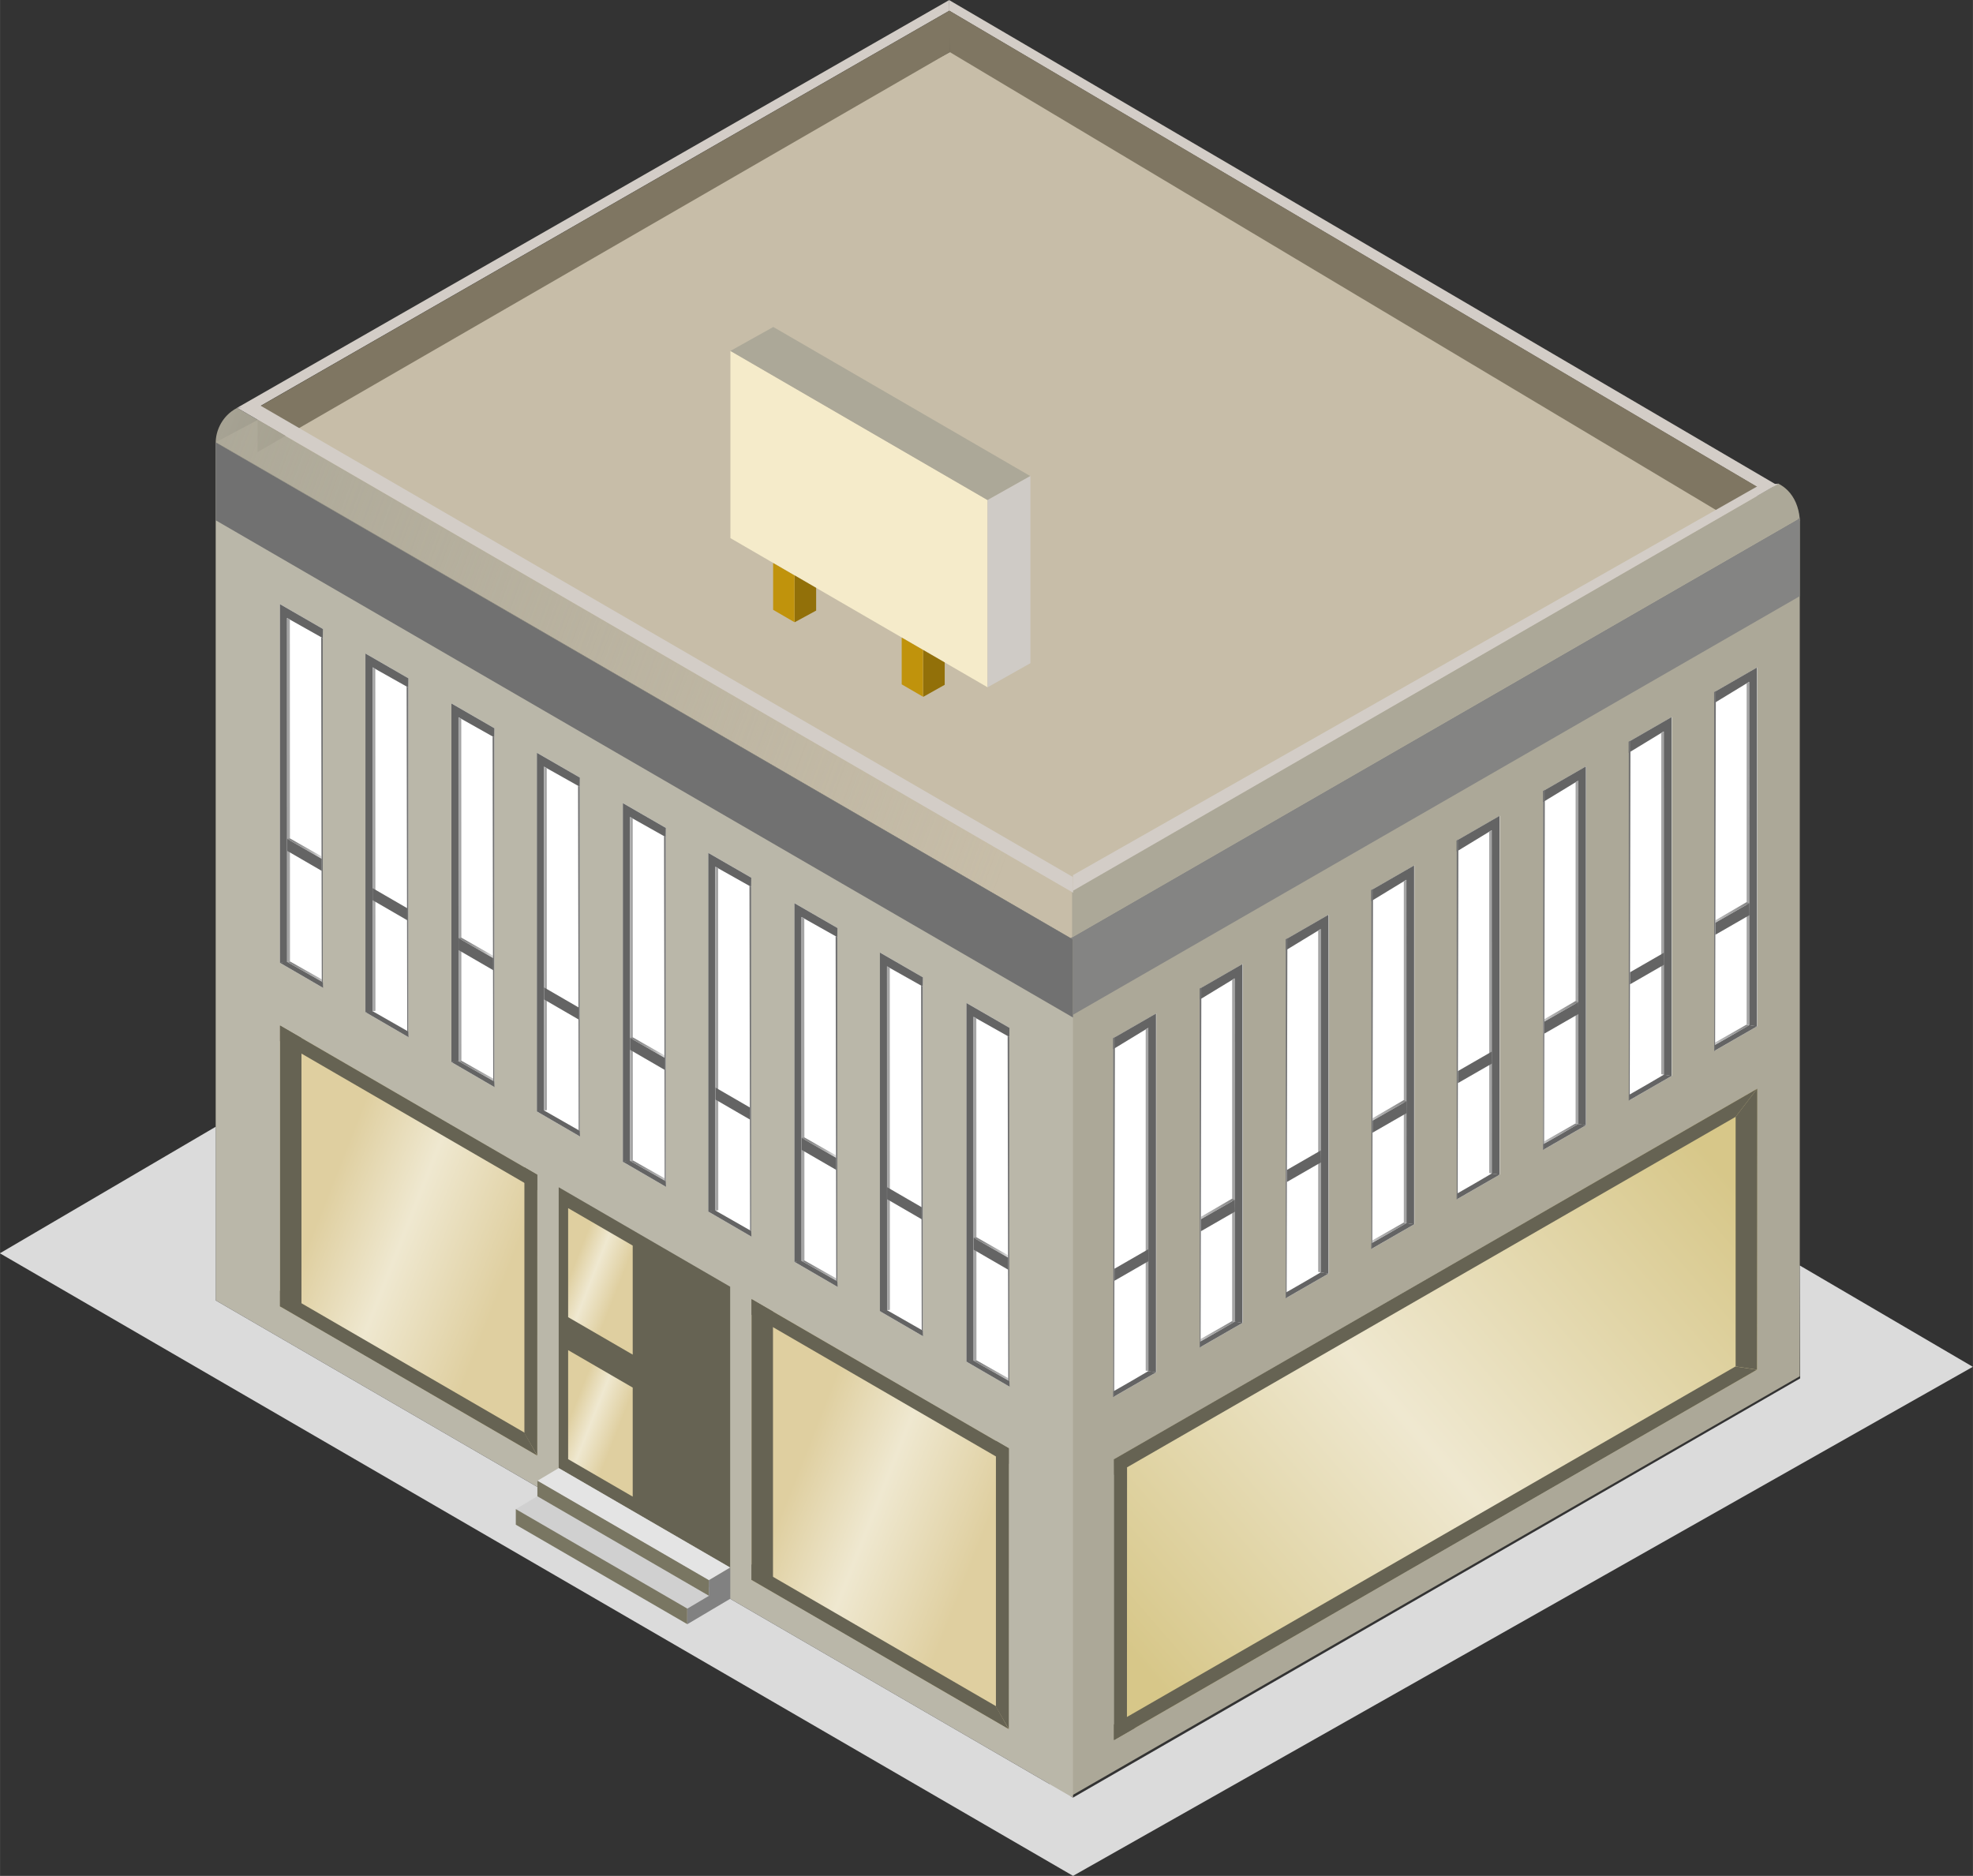 <?xml version="1.0" encoding="UTF-8"?>
<svg width="126.46mm" height="120.23mm" version="1.1" viewBox="0 0 448.08 426.02" xmlns="http://www.w3.org/2000/svg" xmlns:xlink="http://www.w3.org/1999/xlink">
<rect x="0" y="0" width="448.08" height="426.02" fill="#333333" stroke="none"/>
<defs>
<linearGradient id="l" x1="1161.4" x2="1348.3" y1="228.95" y2="292.32" gradientTransform="matrix(1 .216 0 1 -138.09 -58.099)" gradientUnits="userSpaceOnUse">
<stop stop-color="#aca898" offset="0"/>
<stop stop-color="#aca898" stop-opacity="0" offset="1"/>
</linearGradient>
<linearGradient id="d" x1="1521.7" x2="1509.3" y1="319.2" y2="321.96" gradientTransform="translate(0 13.536)" gradientUnits="userSpaceOnUse" xlink:href="#f"/>
<linearGradient id="f">
<stop stop-color="#868686" offset="0"/>
<stop stop-color="#8d8d8d" stop-opacity=".678" offset=".498"/>
<stop stop-color="#a5a5a5" stop-opacity="0" offset="1"/>
</linearGradient>
<linearGradient id="c" x1="1521.7" x2="1509.3" y1="319.2" y2="321.96" gradientTransform="translate(0 41.251)" gradientUnits="userSpaceOnUse" xlink:href="#f"/>
<linearGradient id="b" x1="1515.8" x2="1524.3" y1="320.7" y2="318.24" gradientTransform="matrix(.769 .639 -.639 .769 215.11 -893.31)" gradientUnits="userSpaceOnUse" xlink:href="#f"/>
<linearGradient id="a" x1="1515.8" x2="1526.5" y1="320.7" y2="317.55" gradientTransform="matrix(.769 .639 -.639 .769 215.11 -865.37)" gradientUnits="userSpaceOnUse" xlink:href="#f"/>
<linearGradient id="k" x1="1513.8" x2="1387.3" y1="387.99" y2="480.12" gradientTransform="matrix(1 .216 0 1 -138.09 -123.46)" gradientUnits="userSpaceOnUse">
<stop stop-color="#d7c789" offset="0"/>
<stop stop-color="#efe8d0" offset=".527"/>
<stop stop-color="#d7c789" offset="1"/>
</linearGradient>
<linearGradient id="j" x1="1338.6" x2="1299.6" y1="458.86" y2="444.69" gradientUnits="userSpaceOnUse" xlink:href="#e"/>
<linearGradient id="e">
<stop stop-color="#dfcfa0" offset="0"/>
<stop stop-color="#efe8d0" offset=".563"/>
<stop stop-color="#dfcfa0" offset="1"/>
</linearGradient>
<linearGradient id="h" x1="1338.6" x2="1299.6" y1="458.86" y2="444.69" gradientTransform="matrix(.251 0 0 .251 924.42 292.2)" gradientUnits="userSpaceOnUse" xlink:href="#e"/>
<linearGradient id="g" x1="1338.6" x2="1299.6" y1="458.86" y2="444.69" gradientTransform="matrix(.251 0 0 .251 924.42 324.45)" gradientUnits="userSpaceOnUse" xlink:href="#e"/>
<linearGradient id="i" x1="1338.6" x2="1299.6" y1="458.86" y2="444.69" gradientTransform="matrix(1 .216 0 1 -138.09 -58.099)" gradientUnits="userSpaceOnUse" xlink:href="#e"/>
</defs>
<g transform="translate(-148.01 -313.17)">
<g transform="translate(-833.11 -18.038)" fill-rule="evenodd">
<path d="m1030.2 431.6 170.3-90.512 189.41 108.34-165.24 95.093-194.48-112.92z" fill="#c7bda8"/>
<path d="m1034.9 423.86 161.8-92.646 0.016 2.424-156.43 89.746-5.392 0.477z" fill="#d3cdc7"/>
<path d="m1196.7 331.24 188.34 110.34-4.497 0.446-183.88-108.4 0.039-2.387z" fill="#d3cdc7"/>
<path d="m1039.6 433.88 157.21-90.82-0.071-9.425-157.11 90.163-0.029 10.082z" fill="#7f7662"/>
<path d="m1196.7 333.62 183.9 108.38-9.363 5.27-174.48-104.27-0.053-9.377z" fill="#7f7662"/>
<g transform="matrix(1 -.428 0 1 -5.303 592)">
<path d="m1224.8 479.22 170.37-25.207v194.88l-170.37 25.207v-194.88z" fill="#aca898"/>
<path d="m1224.8 496.94v-17.717l170.37-25.207v17.717l-170.37 25.207z" fill="#848483"/>
<path d="m1229.9 478.5v-10.63l160.4-23.779c0.797 0.745 1.515 1.575 2.138 2.471 1.526 2.194 2.471 4.788 2.714 7.449l-165.25 24.489z" fill="#aca898"/>
<path d="m1230.1 464.44 155.76-21.82 4.496 1.494-160.24 23.87-0.013-3.544z" fill="#d3cdc7"/>
<g transform="matrix(1 .216 0 1 -138.09 -123.46)">
<path d="m1523.6 278.14v81.496l-9.735 3.543v-81.496l9.735-3.543" fill="#fff"/>
<path d="m1513.8 281.69 9.735-3.543v81.496l-1.795-0.643v-77.963l-7.94 3.147v-2.494" fill="#646464"/>
<path d="m1514.1 361.81c2.566-0.913 5.123-1.853 7.67-2.819l1.805 0.649-9.755 3.545v-1.276c0.093-0.033 0.186-0.066 0.28-0.099z" fill="#646464"/>
<path d="m1514.2 281.55-0.174 81.561-0.204 0.071-0.01-81.506 0.388-0.126z" fill="#727272"/>
<path d="m1521.8 281.03-0.609 0.24v77.492l0.639 0.238-0.03-77.969z" fill="#a5a5a5"/>
<path d="m1514.1 334.1 7.693-2.798 0.045 2.721-7.746 2.812 0.01-2.736z" fill="#646464"/>
<path d="m1514.1 334.1-0.01-0.542 7.084-2.624 0.582 0.378-7.655 2.787z" fill="url(#d)"/>
<path d="m1514 361.83v-0.526l7.131-2.546 0.644 0.238-7.775 2.834z" fill="url(#c)"/>
</g>
<g transform="matrix(1 .216 0 1 -157.48 -120.5)">
<path d="m1523.6 278.14v81.496l-9.735 3.543v-81.496l9.735-3.543" fill="#fff"/>
<path d="m1513.8 281.69 9.735-3.543v81.496l-1.795-0.643v-77.963l-7.94 3.147v-2.494" fill="#646464"/>
<path d="m1514.1 361.81c2.566-0.913 5.123-1.853 7.67-2.819l1.805 0.649-9.755 3.545v-1.276c0.093-0.033 0.186-0.066 0.28-0.099z" fill="#646464"/>
<path d="m1514.2 281.55-0.174 81.561-0.204 0.071-0.01-81.506 0.388-0.126z" fill="#727272"/>
<path d="m1521.8 281.03-0.609 0.24v77.492l0.639 0.238-0.03-77.969z" fill="#a5a5a5"/>
<path d="m1514.1 334.1 7.693-2.798 0.045 2.721-7.746 2.812 0.01-2.736z" fill="#646464"/>
<path d="m1514.1 334.1-0.01-0.542 7.084-2.624 0.582 0.378-7.655 2.787z" fill="url(#d)"/>
<path d="m1514 361.83v-0.526l7.131-2.546 0.644 0.238-7.775 2.834z" fill="url(#c)"/>
</g>
<g transform="matrix(1 .216 0 1 -176.93 -117.63)">
<path d="m1523.6 278.14v81.496l-9.735 3.543v-81.496l9.735-3.543" fill="#fff"/>
<path d="m1513.8 281.69 9.735-3.543v81.496l-1.795-0.643v-77.963l-7.94 3.147v-2.494" fill="#646464"/>
<path d="m1514.1 361.81c2.566-0.913 5.123-1.853 7.67-2.819l1.805 0.649-9.755 3.545v-1.276c0.093-0.033 0.186-0.066 0.28-0.099z" fill="#646464"/>
<path d="m1514.2 281.55-0.174 81.561-0.204 0.071-0.01-81.506 0.388-0.126z" fill="#727272"/>
<path d="m1521.8 281.03-0.609 0.24v77.492l0.639 0.238-0.03-77.969z" fill="#a5a5a5"/>
<path d="m1514.1 334.1 7.693-2.798 0.045 2.721-7.746 2.812 0.01-2.736z" fill="#646464"/>
<path d="m1514.1 334.1-0.01-0.542 7.084-2.624 0.582 0.378-7.655 2.787z" fill="url(#d)"/>
<path d="m1514 361.83v-0.526l7.131-2.546 0.644 0.238-7.775 2.834z" fill="url(#c)"/>
</g>
<g transform="matrix(1 .216 0 1 -196.56 -114.79)">
<path d="m1523.6 278.14v81.496l-9.735 3.543v-81.496l9.735-3.543" fill="#fff"/>
<path d="m1513.8 281.69 9.735-3.543v81.496l-1.795-0.643v-77.963l-7.94 3.147v-2.494" fill="#646464"/>
<path d="m1514.1 361.81c2.566-0.913 5.123-1.853 7.67-2.819l1.805 0.649-9.755 3.545v-1.276c0.093-0.033 0.186-0.066 0.28-0.099z" fill="#646464"/>
<path d="m1514.2 281.55-0.174 81.561-0.204 0.071-0.01-81.506 0.388-0.126z" fill="#727272"/>
<path d="m1521.8 281.03-0.609 0.24v77.492l0.639 0.238-0.03-77.969z" fill="#a5a5a5"/>
<path d="m1514.1 334.1 7.693-2.798 0.045 2.721-7.746 2.812 0.01-2.736z" fill="#646464"/>
<path d="m1514.1 334.1-0.01-0.542 7.084-2.624 0.582 0.378-7.655 2.787z" fill="url(#d)"/>
<path d="m1514 361.83v-0.526l7.131-2.546 0.644 0.238-7.775 2.834z" fill="url(#c)"/>
</g>
<g transform="matrix(1 .216 0 1 -215.95 -111.83)">
<path d="m1523.6 278.14v81.496l-9.735 3.543v-81.496l9.735-3.543" fill="#fff"/>
<path d="m1513.8 281.69 9.735-3.543v81.496l-1.795-0.643v-77.963l-7.94 3.147v-2.494" fill="#646464"/>
<path d="m1514.1 361.81c2.566-0.913 5.123-1.853 7.67-2.819l1.805 0.649-9.755 3.545v-1.276c0.093-0.033 0.186-0.066 0.28-0.099z" fill="#646464"/>
<path d="m1514.2 281.55-0.174 81.561-0.204 0.071-0.01-81.506 0.388-0.126z" fill="#727272"/>
<path d="m1521.8 281.03-0.609 0.24v77.492l0.639 0.238-0.03-77.969z" fill="#a5a5a5"/>
<path d="m1514.1 334.1 7.693-2.798 0.045 2.721-7.746 2.812 0.01-2.736z" fill="#646464"/>
<path d="m1514.1 334.1-0.01-0.542 7.084-2.624 0.582 0.378-7.655 2.787z" fill="url(#d)"/>
<path d="m1514 361.83v-0.526l7.131-2.546 0.644 0.238-7.775 2.834z" fill="url(#c)"/>
</g>
<g transform="matrix(1 .216 0 1 -235.4 -108.96)">
<path d="m1523.6 278.14v81.496l-9.735 3.543v-81.496l9.735-3.543" fill="#fff"/>
<path d="m1513.8 281.69 9.735-3.543v81.496l-1.795-0.643v-77.963l-7.94 3.147v-2.494" fill="#646464"/>
<path d="m1514.1 361.81c2.566-0.913 5.123-1.853 7.67-2.819l1.805 0.649-9.755 3.545v-1.276c0.093-0.033 0.186-0.066 0.28-0.099z" fill="#646464"/>
<path d="m1514.2 281.55-0.174 81.561-0.204 0.071-0.01-81.506 0.388-0.126z" fill="#727272"/>
<path d="m1521.8 281.03-0.609 0.24v77.492l0.639 0.238-0.03-77.969z" fill="#a5a5a5"/>
<path d="m1514.1 334.1 7.693-2.798 0.045 2.721-7.746 2.812 0.01-2.736z" fill="#646464"/>
<path d="m1514.1 334.1-0.01-0.542 7.084-2.624 0.582 0.378-7.655 2.787z" fill="url(#d)"/>
<path d="m1514 361.83v-0.526l7.131-2.546 0.644 0.238-7.775 2.834z" fill="url(#c)"/>
</g>
<g transform="matrix(1 .216 0 1 -254.94 -106.13)">
<path d="m1523.6 278.14v81.496l-9.735 3.543v-81.496l9.735-3.543" fill="#fff"/>
<path d="m1513.8 281.69 9.735-3.543v81.496l-1.795-0.643v-77.963l-7.94 3.147v-2.494" fill="#646464"/>
<path d="m1514.1 361.81c2.566-0.913 5.123-1.853 7.67-2.819l1.805 0.649-9.755 3.545v-1.276c0.093-0.033 0.186-0.066 0.28-0.099z" fill="#646464"/>
<path d="m1514.2 281.55-0.174 81.561-0.204 0.071-0.01-81.506 0.388-0.126z" fill="#727272"/>
<path d="m1521.8 281.03-0.609 0.24v77.492l0.639 0.238-0.03-77.969z" fill="#a5a5a5"/>
<path d="m1514.1 334.1 7.693-2.798 0.045 2.721-7.746 2.812 0.01-2.736z" fill="#646464"/>
<path d="m1514.1 334.1-0.01-0.542 7.084-2.624 0.582 0.378-7.655 2.787z" fill="url(#d)"/>
<path d="m1514 361.83v-0.526l7.131-2.546 0.644 0.238-7.775 2.834z" fill="url(#c)"/>
</g>
<g transform="matrix(1 .216 0 1 -274.57 -103.29)">
<path d="m1523.6 278.14v81.496l-9.735 3.543v-81.496l9.735-3.543" fill="#fff"/>
<path d="m1513.8 281.69 9.735-3.543v81.496l-1.795-0.643v-77.963l-7.94 3.147v-2.494" fill="#646464"/>
<path d="m1514.1 361.81c2.566-0.913 5.123-1.853 7.67-2.819l1.805 0.649-9.755 3.545v-1.276c0.093-0.033 0.186-0.066 0.28-0.099z" fill="#646464"/>
<path d="m1514.2 281.55-0.174 81.561-0.204 0.071-0.01-81.506 0.388-0.126z" fill="#727272"/>
<path d="m1521.8 281.03-0.609 0.24v77.492l0.639 0.238-0.03-77.969z" fill="#a5a5a5"/>
<path d="m1514.1 334.1 7.693-2.798 0.045 2.721-7.746 2.812 0.01-2.736z" fill="#646464"/>
<path d="m1514.1 334.1-0.01-0.542 7.084-2.624 0.582 0.378-7.655 2.787z" fill="url(#d)"/>
<path d="m1514 361.83v-0.526l7.131-2.546 0.644 0.238-7.775 2.834z" fill="url(#c)"/>
</g>
<path d="m1239.5 601.1 145.99-21.634-1e-4 63.78-146 21.583 0.01-63.729z" fill="url(#k)"/>
<path d="m1239.4 661.31 141.16-20.886 4.875 2.829-146.04 21.6v-3.543" fill="#666353"/>
<path d="m1380.6 640.43 4.867 2.823 0.047-63.832-4.914 4.316-1e-4 56.693z" fill="#666353"/>
<path d="m1380.6 583.74 4.86-4.273-146.04 21.611 0.028 3.545 141.15-20.883z" fill="#666353"/>
<path d="m1244.3 664.14-4.868 0.72v-63.78l2.953 3.127-0.026 59.513 1.941 0.419z" fill="#666353"/>
</g>
<path d="m1030.1 431.65v194.88l194.7 112.92v-194.88l-194.7-112.92z" fill="#bab7a9"/>
<path d="m1030.1 431.65v17.717l194.7 112.92v-17.717l-194.7-112.92z" fill="#717171"/>
<path d="m1030.1 431.65c0.048-2.71 1.405-5.368 3.572-6.996 0.408-0.306 0.842-0.578 1.296-0.81l189.84 110.1c0.101 0.605 0.184 1.213 0.25 1.823 0.317 2.929 0.233 5.901-0.25 8.807l-194.7-112.92z" fill="url(#l)"/>
<path d="m1035 423.85 189.84 110.1-0.062-3.569-184.88-107.27-4.896 0.74z" fill="#d3cdc7"/>
<path d="m1147 453.42v-42.52l58.403 33.87v42.524l-58.403-33.874z" fill="#f5ebca"/>
<path d="m1147 410.9 9.738-5.435 58.395 33.876-9.722 5.437-58.411-33.877" fill="#aca898"/>
<path d="m1205.4 444.78 9.735-5.481v42.52l-9.735 5.481v-42.52z" fill="#cfcbc6"/>
<path d="m1156.7 459.07v10.63l4.867 2.823v-10.63l-4.867-2.823z" fill="#c0930c"/>
<path d="m1185.9 476v10.63l4.867 2.823v-10.63l-4.867-2.823z" fill="#c0930c"/>
<path d="m1161.6 472.52 4.868-2.646v-5.161l-4.868-2.823v10.63z" fill="#927009"/>
<path d="m1190.8 489.46 4.868-2.729v-5.078l-4.868-2.823v10.63z" fill="#927009"/>
<g transform="matrix(1 .216 0 1 -128.36 -52.513)">
<path d="m1182.8 270.97v81.59l-9.731-3.55v-81.469l9.735 3.523" fill="#fff"/>
<path d="m1182.8 273.16-8.135-2.819 0.014 78.11-1.622 0.572v-81.476l9.766 3.525" fill="#646464"/>
<path d="m1174.7 348.43 8.117 2.878 0.037 1.268-9.775-3.567 1.222-0.58 0.399 7.1e-4z" fill="#646464"/>
<path d="m1175.3 270.55-0.609-0.217v78.107l0.639-0.232-0.03-77.658z" fill="#a5a5a5"/>
<path d="m1174.7 320.49 7.85 2.852 0.01 2.738-7.863-2.86v-2.731z" fill="#646464"/>
<path d="m1182.8 273.15v78.195l-0.247-0.081-0.143-78.242 0.389 0.128z" fill="#727272"/>
<path d="m1174.7 320.49 0.643-0.232 7.198 2.538v0.548l-7.841-2.854z" fill="url(#b)"/>
<path d="m1174.7 348.43 0.643-0.232 7.245 2.519v0.509l-7.888-2.795z" fill="url(#a)"/>
</g>
<g transform="matrix(1 .216 0 1 -108.95 -41.305)">
<path d="m1182.8 270.97v81.59l-9.731-3.55v-81.469l9.735 3.523" fill="#fff"/>
<path d="m1182.8 273.16-8.135-2.819 0.014 78.11-1.622 0.572v-81.476l9.766 3.525" fill="#646464"/>
<path d="m1174.7 348.43 8.117 2.878 0.037 1.268-9.775-3.567 1.222-0.58 0.399 7.1e-4z" fill="#646464"/>
<path d="m1175.3 270.55-0.609-0.217v78.107l0.639-0.232-0.03-77.658z" fill="#a5a5a5"/>
<path d="m1174.7 320.49 7.85 2.852 0.01 2.738-7.863-2.86v-2.731z" fill="#646464"/>
<path d="m1182.8 273.15v78.195l-0.247-0.081-0.143-78.242 0.389 0.128z" fill="#727272"/>
<path d="m1174.7 320.49 0.643-0.232 7.198 2.538v0.548l-7.841-2.854z" fill="url(#b)"/>
<path d="m1174.7 348.43 0.643-0.232 7.245 2.519v0.509l-7.888-2.795z" fill="url(#a)"/>
</g>
<g transform="matrix(1 .216 0 1 -89.424 -29.967)">
<path d="m1182.8 270.97v81.59l-9.731-3.55v-81.469l9.735 3.523" fill="#fff"/>
<path d="m1182.8 273.16-8.135-2.819 0.014 78.11-1.622 0.572v-81.476l9.766 3.525" fill="#646464"/>
<path d="m1174.7 348.43 8.117 2.878 0.037 1.268-9.775-3.567 1.222-0.58 0.399 7.1e-4z" fill="#646464"/>
<path d="m1175.3 270.55-0.609-0.217v78.107l0.639-0.232-0.03-77.658z" fill="#a5a5a5"/>
<path d="m1174.7 320.49 7.85 2.852 0.01 2.738-7.863-2.86v-2.731z" fill="#646464"/>
<path d="m1182.8 273.15v78.195l-0.247-0.081-0.143-78.242 0.389 0.128z" fill="#727272"/>
<path d="m1174.7 320.49 0.643-0.232 7.198 2.538v0.548l-7.841-2.854z" fill="url(#b)"/>
<path d="m1174.7 348.43 0.643-0.232 7.245 2.519v0.509l-7.888-2.795z" fill="url(#a)"/>
</g>
<g transform="matrix(1 .216 0 1 -70.012 -18.758)">
<path d="m1182.8 270.97v81.59l-9.731-3.55v-81.469l9.735 3.523" fill="#fff"/>
<path d="m1182.8 273.16-8.135-2.819 0.014 78.11-1.622 0.572v-81.476l9.766 3.525" fill="#646464"/>
<path d="m1174.7 348.43 8.117 2.878 0.037 1.268-9.775-3.567 1.222-0.58 0.399 7.1e-4z" fill="#646464"/>
<path d="m1175.3 270.55-0.609-0.217v78.107l0.639-0.232-0.03-77.658z" fill="#a5a5a5"/>
<path d="m1174.7 320.49 7.85 2.852 0.01 2.738-7.863-2.86v-2.731z" fill="#646464"/>
<path d="m1182.8 273.15v78.195l-0.247-0.081-0.143-78.242 0.389 0.128z" fill="#727272"/>
<path d="m1174.7 320.49 0.643-0.232 7.198 2.538v0.548l-7.841-2.854z" fill="url(#b)"/>
<path d="m1174.7 348.43 0.643-0.232 7.245 2.519v0.509l-7.888-2.795z" fill="url(#a)"/>
</g>
<g transform="matrix(1 .216 0 1 -50.483 -7.326)">
<path d="m1182.8 270.97v81.59l-9.731-3.55v-81.469l9.735 3.523" fill="#fff"/>
<path d="m1182.8 273.16-8.135-2.819 0.014 78.11-1.622 0.572v-81.476l9.766 3.525" fill="#646464"/>
<path d="m1174.7 348.43 8.117 2.878 0.037 1.268-9.775-3.567 1.222-0.58 0.399 7.1e-4z" fill="#646464"/>
<path d="m1175.3 270.55-0.609-0.217v78.107l0.639-0.232-0.03-77.658z" fill="#a5a5a5"/>
<path d="m1174.7 320.49 7.85 2.852 0.01 2.738-7.863-2.86v-2.731z" fill="#646464"/>
<path d="m1182.8 273.15v78.195l-0.247-0.081-0.143-78.242 0.389 0.128z" fill="#727272"/>
<path d="m1174.7 320.49 0.643-0.232 7.198 2.538v0.548l-7.841-2.854z" fill="url(#b)"/>
<path d="m1174.7 348.43 0.643-0.232 7.245 2.519v0.509l-7.888-2.795z" fill="url(#a)"/>
</g>
<g transform="matrix(1 .216 0 1 -31.084 3.978)">
<path d="m1182.8 270.97v81.59l-9.731-3.55v-81.469l9.735 3.523" fill="#fff"/>
<path d="m1182.8 273.16-8.135-2.819 0.014 78.11-1.622 0.572v-81.476l9.766 3.525" fill="#646464"/>
<path d="m1174.7 348.43 8.117 2.878 0.037 1.268-9.775-3.567 1.222-0.58 0.399 7.1e-4z" fill="#646464"/>
<path d="m1175.3 270.55-0.609-0.217v78.107l0.639-0.232-0.03-77.658z" fill="#a5a5a5"/>
<path d="m1174.7 320.49 7.85 2.852 0.01 2.738-7.863-2.86v-2.731z" fill="#646464"/>
<path d="m1182.8 273.15v78.195l-0.247-0.081-0.143-78.242 0.389 0.128z" fill="#727272"/>
<path d="m1174.7 320.49 0.643-0.232 7.198 2.538v0.548l-7.841-2.854z" fill="url(#b)"/>
<path d="m1174.7 348.43 0.643-0.232 7.245 2.519v0.509l-7.888-2.795z" fill="url(#a)"/>
</g>
<g transform="matrix(1 .216 0 1 -11.518 15.398)">
<path d="m1182.8 270.97v81.59l-9.731-3.55v-81.469l9.735 3.523" fill="#fff"/>
<path d="m1182.8 273.16-8.135-2.819 0.014 78.11-1.622 0.572v-81.476l9.766 3.525" fill="#646464"/>
<path d="m1174.7 348.43 8.117 2.878 0.037 1.268-9.775-3.567 1.222-0.58 0.399 7.1e-4z" fill="#646464"/>
<path d="m1175.3 270.55-0.609-0.217v78.107l0.639-0.232-0.03-77.658z" fill="#a5a5a5"/>
<path d="m1174.7 320.49 7.85 2.852 0.01 2.738-7.863-2.86v-2.731z" fill="#646464"/>
<path d="m1182.8 273.15v78.195l-0.247-0.081-0.143-78.242 0.389 0.128z" fill="#727272"/>
<path d="m1174.7 320.49 0.643-0.232 7.198 2.538v0.548l-7.841-2.854z" fill="url(#b)"/>
<path d="m1174.7 348.43 0.643-0.232 7.245 2.519v0.509l-7.888-2.795z" fill="url(#a)"/>
</g>
<g transform="matrix(1 .216 0 1 7.895 26.606)">
<path d="m1182.8 270.97v81.59l-9.731-3.55v-81.469l9.735 3.523" fill="#fff"/>
<path d="m1182.8 273.16-8.135-2.819 0.014 78.11-1.622 0.572v-81.476l9.766 3.525" fill="#646464"/>
<path d="m1174.7 348.43 8.117 2.878 0.037 1.268-9.775-3.567 1.222-0.58 0.399 7.1e-4z" fill="#646464"/>
<path d="m1175.3 270.55-0.609-0.217v78.107l0.639-0.232-0.03-77.658z" fill="#a5a5a5"/>
<path d="m1174.7 320.49 7.85 2.852 0.01 2.738-7.863-2.86v-2.731z" fill="#646464"/>
<path d="m1182.8 273.15v78.195l-0.247-0.081-0.143-78.242 0.389 0.128z" fill="#727272"/>
<path d="m1174.7 320.49 0.643-0.232 7.198 2.538v0.548l-7.841-2.854z" fill="url(#b)"/>
<path d="m1174.7 348.43 0.643-0.232 7.245 2.519v0.509l-7.888-2.795z" fill="url(#a)"/>
</g>
<g transform="matrix(1 .216 0 1 27.55 38.067)">
<path d="m1182.8 270.97v81.59l-9.731-3.55v-81.469l9.735 3.523" fill="#fff"/>
<path d="m1182.8 273.16-8.135-2.819 0.014 78.11-1.622 0.572v-81.476l9.766 3.525" fill="#646464"/>
<path d="m1174.7 348.43 8.117 2.878 0.037 1.268-9.775-3.567 1.222-0.58 0.399 7.1e-4z" fill="#646464"/>
<path d="m1175.3 270.55-0.609-0.217v78.107l0.639-0.232-0.03-77.658z" fill="#a5a5a5"/>
<path d="m1174.7 320.49 7.85 2.852 0.01 2.738-7.863-2.86v-2.731z" fill="#646464"/>
<path d="m1182.8 273.15v78.195l-0.247-0.081-0.143-78.242 0.389 0.128z" fill="#727272"/>
<path d="m1174.7 320.49 0.643-0.232 7.198 2.538v0.548l-7.841-2.854z" fill="url(#b)"/>
<path d="m1174.7 348.43 0.643-0.232 7.245 2.519v0.509l-7.888-2.795z" fill="url(#a)"/>
</g>
<path d="m1210.2 660.12-58.411-33.877v63.78l58.411 33.877v-63.78z" fill="url(#i)"/>
<path d="m1207.3 722.21v-63.783l2.937 1.705-0.01 63.771-3.021-5.242 0.093 3.549z" fill="#666353"/>
<path d="m1210.2 723.9-2.934-5.239-55.477-32.182v3.543l58.411 33.877z" fill="#666353"/>
<path d="m1151.8 690.03 4.868-0.72v-60.236l-4.868-2.823v63.78z" fill="#666353"/>
<path d="m1151.8 629.79 58.411 33.877v-3.543l-58.411-33.877v3.543z" fill="#666353"/>
<path d="m1108 600.84v63.78l38.941 22.585v-63.78l-38.941-22.585z" fill="#666353"/>
<g transform="matrix(1 .216 0 1 -138.09 -58.099)">
<path d="m1262.9 399.4-14.665-5.338v24.763l14.665 5.338v-24.763z" fill="url(#h)"/>
<path d="m1262.9 431.65-14.665-5.338v24.763l14.665 5.338v-24.763z" fill="url(#g)"/>
</g>
<g transform="matrix(1 .216 0 1 -118.93 -46.94)">
<path d="m1262.9 399.4-14.665-5.338v24.763l14.665 5.338v-24.763z" fill="url(#h)"/>
<path d="m1262.9 431.65-14.665-5.338v24.763l14.665 5.338v-24.763z" fill="url(#g)"/>
</g>
<path d="m1108 664.62-4.868 2.908 38.941 22.585 4.868-2.908-38.941-22.585z" fill="#e4e4e4"/>
<path d="m1030.1 587.1-49.014 28.737 243.73 141.39 204.35-115.61-39.284-23.002 0.066 25.635-165.15 95.21-194.7-112.92" fill="#dbdbdb"/>
<path d="m1137.2 696.52-38.941-22.585 4.868-2.913 38.941 22.585-4.867 2.913z" fill="#d0d0d0"/>
<path d="m1137.2 700.06-38.941-22.585v-3.543l38.941 22.585v3.543z" fill="#797662"/>
<path d="m1142.1 693.61v-3.543l-38.941-22.585v3.543l38.941 22.585z" fill="#797662"/>
<path d="m1142.1 690.09v3.543l-4.867 2.886v3.543l9.735-5.771v-7.087l-4.868 2.886z" fill="#818181"/>
<g transform="matrix(1 .216 0 1 -245.19 -120.21)">
<path d="m1348.3 426.97-58.411-21.26v63.78l58.411 21.26v-63.78z" fill="url(#j)"/>
<path d="m1345.4 489.69v-63.783l2.937 1.071-0.01 63.773-3.021-4.589 0.093 3.529z" fill="#666353"/>
<path d="m1348.3 490.75-2.934-4.605-55.477-20.198v3.543l58.411 21.26z" fill="#666353"/>
<path d="m1289.9 469.49 4.868-1.772v-60.236l-4.868-1.772v63.78z" fill="#666353"/>
<path d="m1289.9 409.25 58.411 21.26v-3.543l-58.411-21.26v3.543z" fill="#666353"/>
</g>
</g>
</g>
</svg>
